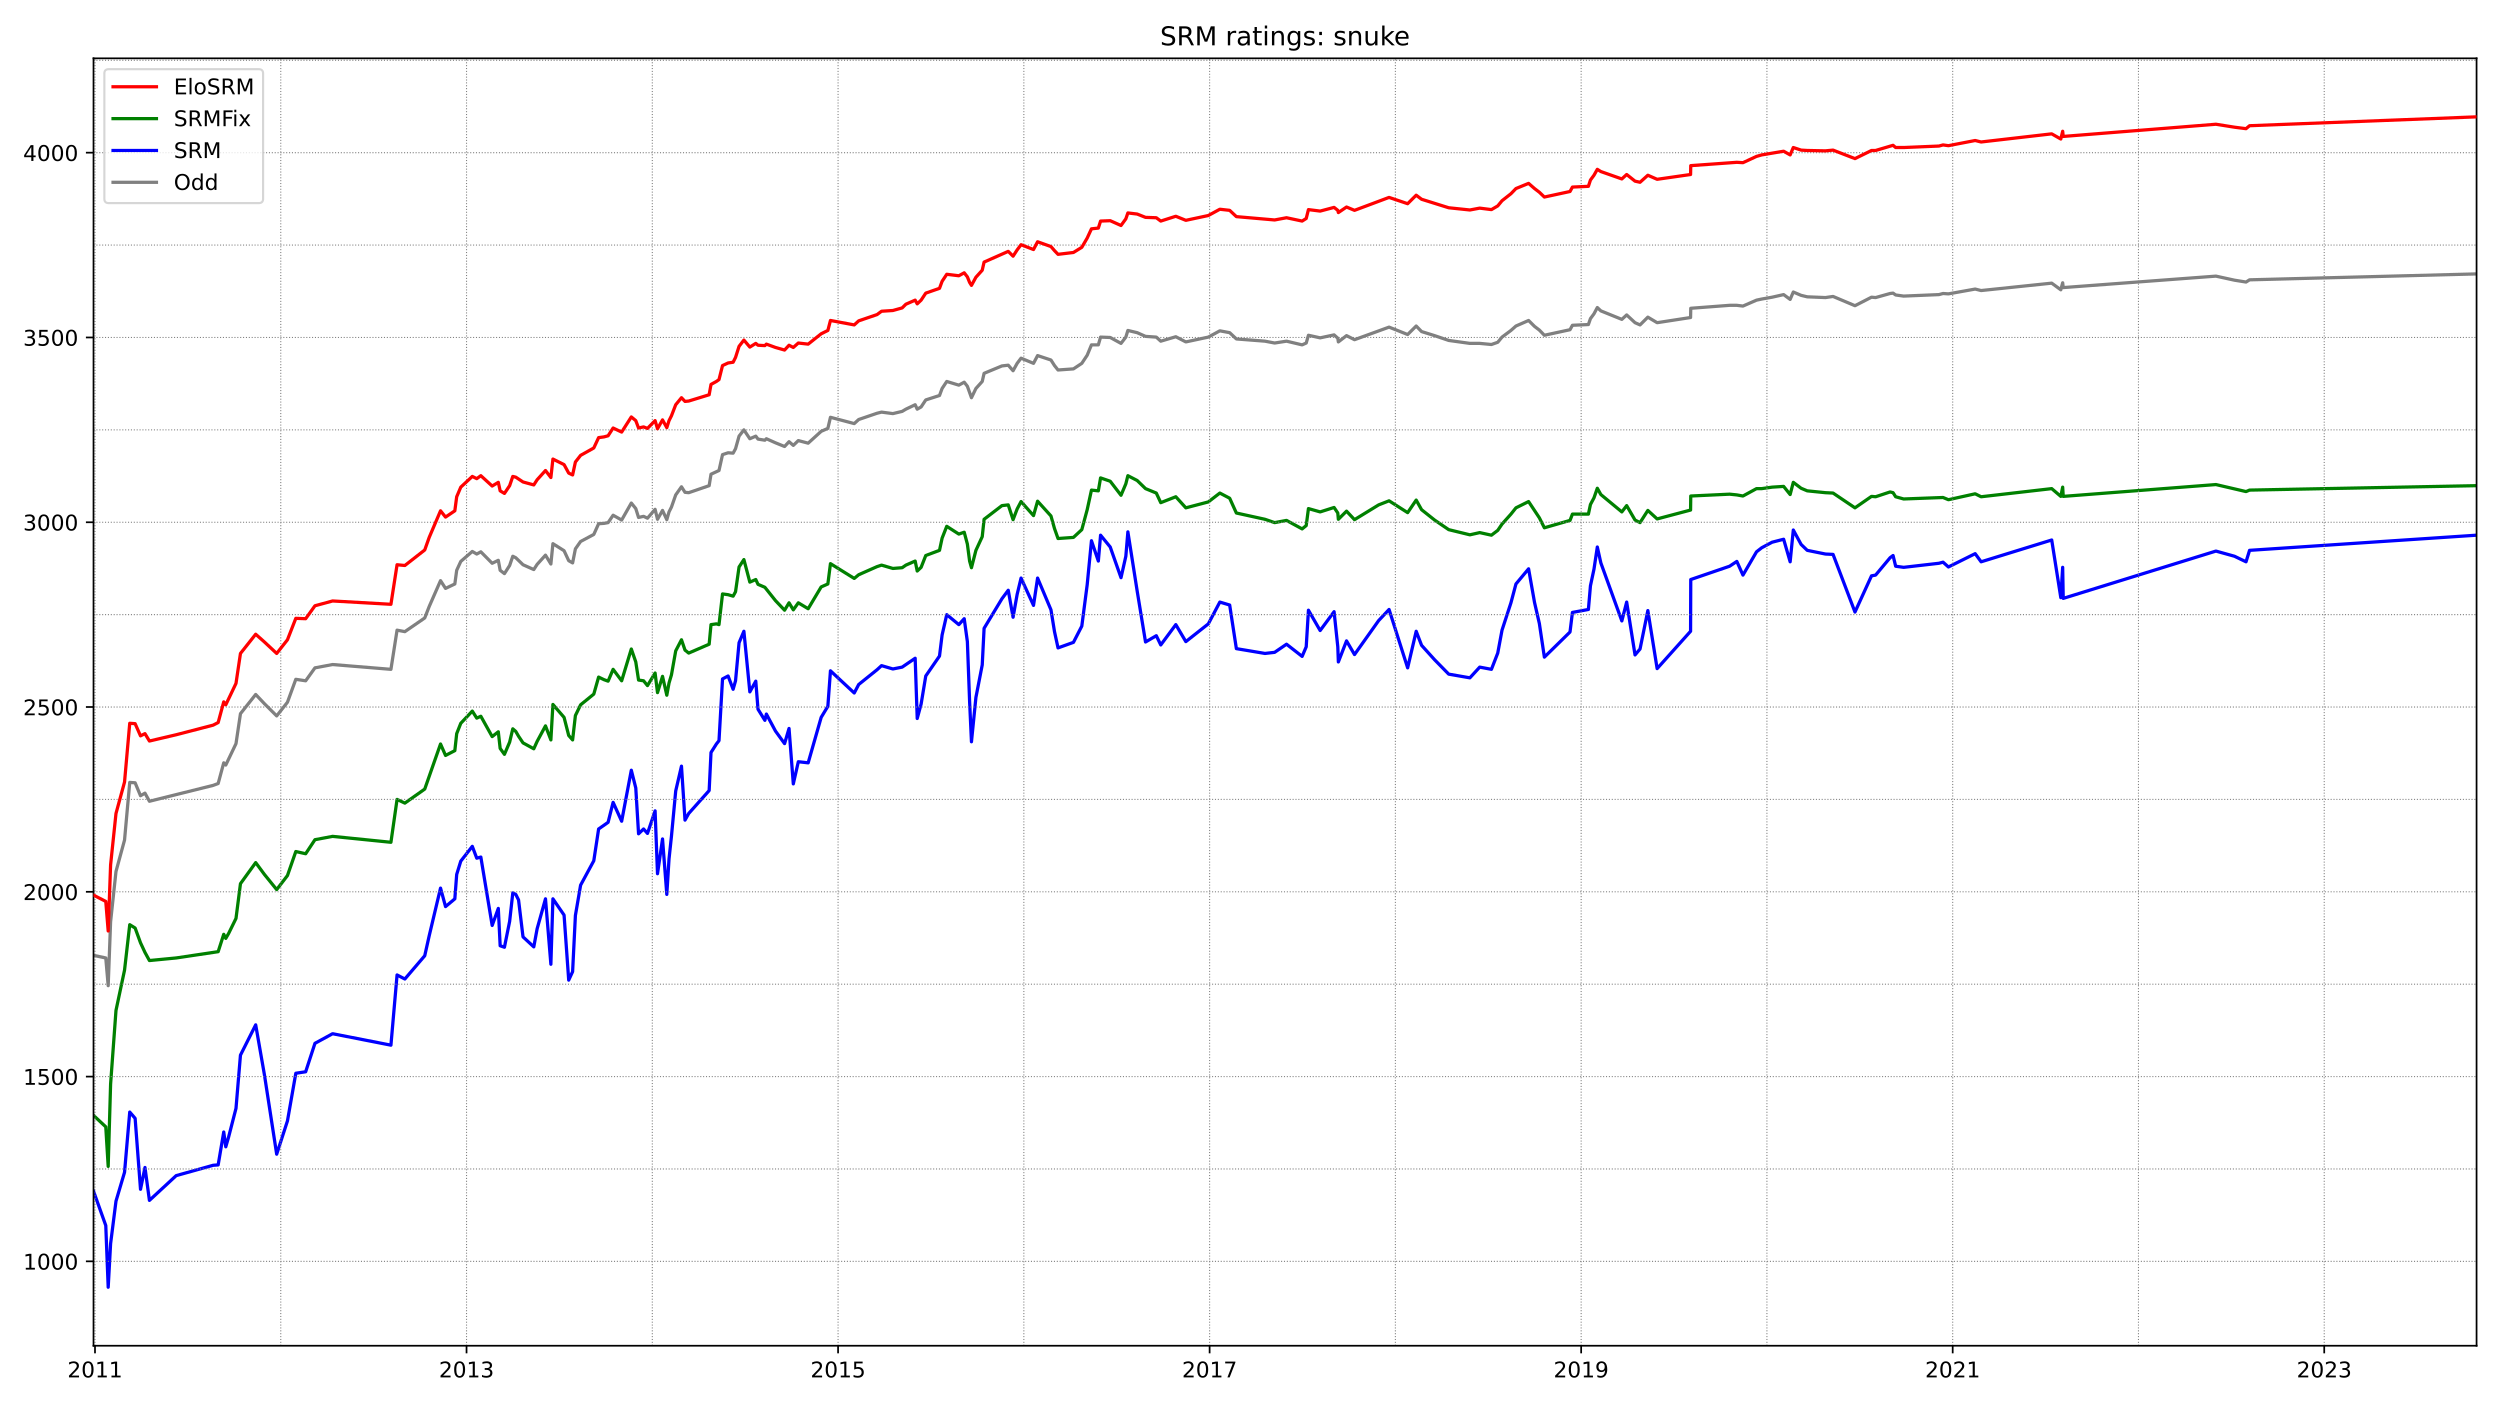 <?xml version="1.0" encoding="utf-8" standalone="no"?>
<!DOCTYPE svg PUBLIC "-//W3C//DTD SVG 1.1//EN"
  "http://www.w3.org/Graphics/SVG/1.1/DTD/svg11.dtd">
<!-- Created with matplotlib (https://matplotlib.org/) -->
<svg height="648pt" version="1.1" viewBox="0 0 1152 648" width="1152pt" xmlns="http://www.w3.org/2000/svg" xmlns:xlink="http://www.w3.org/1999/xlink">
 <defs>
  <style type="text/css">*{stroke-linecap:butt;stroke-linejoin:round;}</style>
 </defs>
 <g id="figure_1">
  <g id="patch_1">
   <path d="M 0 648 
L 1152 648 
L 1152 0 
L 0 0 
z
" style="fill:#ffffff;"/>
  </g>
  <g id="axes_1">
   <g id="patch_2">
    <path d="M 43.09 620.12 
L 1141.2 620.12 
L 1141.2 26.88 
L 43.09 26.88 
z
" style="fill:#ffffff;"/>
   </g>
   <g id="line2d_1">
    <path clip-path="url(#p620d729c2e)" d="M 43.09 440.234 
L 48.74 441.426 
L 49.853 454.198 
L 50.965 424.738 
L 53.448 401.578 
L 57.386 387.103 
L 59.783 360.538 
L 62.265 360.708 
L 64.747 366.669 
L 66.802 365.477 
L 68.856 369.223 
L 98.218 361.9 
L 100.529 361.049 
L 103.097 351.513 
L 104.039 352.534 
L 108.747 342.658 
L 110.802 328.864 
L 117.821 320.009 
L 121.844 324.266 
L 127.494 329.886 
L 132.459 323.585 
L 136.311 313.027 
L 140.848 313.708 
L 145.128 307.748 
L 153.261 306.216 
L 180.14 308.429 
L 182.965 290.379 
L 186.56 291.06 
L 195.719 284.759 
L 197.774 279.48 
L 202.996 267.56 
L 205.307 271.136 
L 209.587 269.092 
L 210.443 262.792 
L 212.326 258.705 
L 217.634 254.107 
L 219.688 255.299 
L 221.571 254.277 
L 226.793 259.556 
L 229.618 258.194 
L 230.474 262.792 
L 232.443 264.324 
L 234.84 260.578 
L 236.295 256.321 
L 237.665 257.002 
L 241.003 260.237 
L 245.968 262.451 
L 247.509 260.067 
L 251.361 255.81 
L 253.844 259.897 
L 254.785 250.531 
L 259.921 253.766 
L 262.061 258.364 
L 263.859 259.386 
L 265.143 252.915 
L 267.54 249.509 
L 273.618 246.273 
L 275.843 241.335 
L 278.326 241.165 
L 280.209 240.824 
L 282.52 237.418 
L 286.458 239.632 
L 290.909 231.799 
L 292.964 234.353 
L 294.248 238.44 
L 296.559 237.929 
L 298.357 238.781 
L 301.867 234.694 
L 302.979 239.291 
L 305.291 235.205 
L 307.26 239.462 
L 308.287 235.886 
L 309.4 233.672 
L 311.369 228.052 
L 314.022 224.306 
L 315.649 226.86 
L 317.361 227.031 
L 326.777 223.795 
L 327.633 218.516 
L 331.314 216.813 
L 332.94 209.491 
L 335.508 208.639 
L 337.82 208.81 
L 338.933 206.766 
L 340.559 200.976 
L 342.785 198.081 
L 345.524 202.168 
L 348.263 200.976 
L 349.29 202.339 
L 352.458 202.849 
L 353.143 202.168 
L 357.337 204.041 
L 361.532 205.744 
L 363.586 203.531 
L 365.555 205.233 
L 367.866 203.02 
L 372.403 204.212 
L 378.395 198.762 
L 381.477 197.4 
L 382.675 192.291 
L 393.633 195.186 
L 395.687 193.313 
L 404.162 190.418 
L 406.216 189.907 
L 411.438 190.588 
L 415.718 189.567 
L 417.43 188.545 
L 421.71 186.502 
L 422.652 188.545 
L 424.45 187.523 
L 426.59 184.288 
L 432.924 182.244 
L 434.123 179.009 
L 436.263 175.773 
L 441.827 177.476 
L 444.309 176.114 
L 445.765 177.987 
L 447.648 183.266 
L 449.702 179.009 
L 452.613 175.773 
L 453.469 172.027 
L 461.687 168.621 
L 464.597 168.28 
L 466.823 170.835 
L 468.706 167.429 
L 470.504 165.045 
L 476.239 167.429 
L 478.122 163.853 
L 484.286 165.896 
L 485.912 168.451 
L 487.539 170.494 
L 494.644 169.983 
L 498.496 167.429 
L 500.978 163.683 
L 502.947 158.915 
L 506.114 158.915 
L 507.142 155.338 
L 511.593 155.509 
L 516.558 158.233 
L 518.784 155.338 
L 519.725 152.273 
L 524.005 153.295 
L 527.857 154.998 
L 532.822 155.338 
L 534.877 157.212 
L 541.811 155.168 
L 546.433 157.552 
L 556.791 155.338 
L 562.098 152.443 
L 566.635 153.295 
L 569.717 156.19 
L 582.9 157.212 
L 587.351 158.063 
L 592.83 157.212 
L 600.02 158.915 
L 601.904 158.063 
L 602.931 154.487 
L 608.324 155.679 
L 614.744 154.317 
L 616.456 155.849 
L 616.713 157.552 
L 620.479 154.657 
L 624.16 156.53 
L 640.082 150.741 
L 648.643 154.146 
L 652.58 150.23 
L 655.063 152.784 
L 661.055 154.657 
L 667.561 156.871 
L 677.32 158.233 
L 681.857 158.233 
L 687.249 158.744 
L 690.16 157.722 
L 692.129 155.338 
L 696.238 152.273 
L 698.549 150.23 
L 704.37 147.675 
L 707.109 150.4 
L 709.335 152.103 
L 711.646 154.487 
L 723.459 151.933 
L 724.572 149.889 
L 731.934 149.549 
L 732.876 146.824 
L 734.502 144.61 
L 736.043 141.715 
L 737.669 143.248 
L 747.342 147.164 
L 749.568 145.121 
L 753.42 148.697 
L 755.732 149.719 
L 759.327 146.143 
L 763.607 148.697 
L 779.015 146.313 
L 779.101 142.056 
L 796.992 140.693 
L 800.33 140.693 
L 803.155 141.034 
L 809.404 138.309 
L 811.801 137.799 
L 816.595 136.947 
L 821.902 135.755 
L 824.898 137.969 
L 826.354 134.563 
L 829.949 136.096 
L 832.774 136.777 
L 841.163 137.117 
L 844.673 136.606 
L 854.774 140.864 
L 862.392 136.947 
L 864.276 137.117 
L 870.953 135.244 
L 872.322 135.074 
L 873.521 135.925 
L 877.202 136.436 
L 893.466 135.755 
L 895.349 135.244 
L 897.832 135.414 
L 910.159 133.201 
L 912.898 133.882 
L 945.427 130.476 
L 949.621 133.541 
L 950.477 130.306 
L 950.734 132.52 
L 1021.1 127.241 
L 1029.66 129.114 
L 1034.967 129.965 
L 1036.594 128.943 
L 1141.2 126.219 
L 1141.2 126.219 
" style="fill:none;stroke:#808080;stroke-linecap:square;stroke-width:1.5;"/>
   </g>
   <g id="line2d_2">
    <path clip-path="url(#p620d729c2e)" d="M 43.09 548.879 
L 48.74 564.716 
L 49.853 593.155 
L 50.965 573.06 
L 53.448 553.477 
L 57.386 540.194 
L 59.783 512.437 
L 62.265 515.332 
L 64.747 548.028 
L 66.802 537.981 
L 68.856 553.136 
L 81.183 541.727 
L 98.218 536.959 
L 100.529 536.788 
L 103.097 521.633 
L 104.039 528.444 
L 105.323 524.017 
L 108.747 510.734 
L 110.802 486.212 
L 117.821 472.248 
L 121.844 495.238 
L 127.494 531.85 
L 132.459 516.524 
L 136.311 494.557 
L 140.848 493.875 
L 145.128 480.763 
L 153.261 476.335 
L 180.14 481.614 
L 182.965 449.259 
L 186.56 451.133 
L 195.719 440.404 
L 197.774 431.209 
L 202.996 409.241 
L 205.307 417.756 
L 209.587 414.18 
L 210.443 402.94 
L 212.326 396.81 
L 217.634 389.998 
L 219.688 395.448 
L 221.571 394.937 
L 226.793 426.44 
L 229.618 418.607 
L 230.474 435.806 
L 232.443 436.488 
L 234.84 424.567 
L 236.295 411.455 
L 237.665 412.136 
L 238.949 414.69 
L 241.003 431.719 
L 245.968 436.317 
L 247.509 427.973 
L 251.361 414.18 
L 253.844 444.321 
L 254.785 414.18 
L 259.921 421.672 
L 262.061 451.643 
L 263.859 447.727 
L 265.143 421.843 
L 267.54 407.879 
L 273.618 396.64 
L 275.843 381.995 
L 280.209 378.929 
L 282.52 369.734 
L 286.458 378.419 
L 290.909 354.919 
L 292.964 363.092 
L 294.248 384.208 
L 296.559 381.995 
L 298.357 384.038 
L 301.867 373.65 
L 302.979 402.6 
L 305.291 386.593 
L 307.26 412.136 
L 308.287 395.788 
L 309.4 385.4 
L 311.369 364.455 
L 314.022 353.045 
L 315.649 377.908 
L 317.361 374.842 
L 326.777 364.285 
L 327.633 346.745 
L 330.115 342.828 
L 331.314 341.295 
L 332.94 312.857 
L 335.508 311.495 
L 337.82 317.625 
L 338.933 313.708 
L 340.559 296.168 
L 342.785 290.889 
L 345.524 318.817 
L 348.263 313.879 
L 349.29 326.821 
L 352.458 331.929 
L 353.143 329.034 
L 357.337 336.868 
L 361.532 342.658 
L 363.586 335.676 
L 365.555 361.219 
L 367.866 351.002 
L 372.403 351.513 
L 378.395 330.567 
L 381.477 325.458 
L 382.675 309.11 
L 393.633 319.328 
L 395.687 315.411 
L 404.162 308.6 
L 406.216 306.726 
L 411.438 308.259 
L 415.718 307.408 
L 421.71 303.321 
L 422.652 331.078 
L 424.45 324.437 
L 426.59 311.495 
L 432.924 302.299 
L 434.123 292.592 
L 436.263 283.226 
L 441.827 287.824 
L 444.309 285.1 
L 445.765 295.658 
L 446.792 323.245 
L 447.648 341.806 
L 449.702 321.371 
L 452.613 306.386 
L 453.469 289.527 
L 461.687 275.904 
L 464.597 271.987 
L 466.823 284.418 
L 468.706 273.86 
L 470.504 266.368 
L 476.239 278.969 
L 478.122 266.368 
L 484.286 281.013 
L 485.912 291.06 
L 487.539 298.552 
L 494.644 295.998 
L 498.496 288.505 
L 500.978 269.433 
L 502.947 249.168 
L 506.114 258.534 
L 507.142 246.614 
L 511.593 252.063 
L 516.558 266.197 
L 518.784 256.321 
L 519.725 245.081 
L 524.005 272.328 
L 527.857 295.828 
L 532.822 292.933 
L 534.877 297.19 
L 541.811 287.824 
L 546.433 295.658 
L 556.791 287.484 
L 562.098 277.436 
L 566.635 278.799 
L 569.717 298.893 
L 582.9 301.107 
L 587.351 300.596 
L 592.83 296.85 
L 600.02 302.469 
L 601.904 298.042 
L 602.931 281.183 
L 608.324 290.549 
L 614.744 281.864 
L 616.456 298.042 
L 616.713 305.024 
L 620.479 295.317 
L 624.16 301.618 
L 635.289 285.951 
L 640.082 280.842 
L 648.643 307.748 
L 652.58 290.889 
L 655.063 297.36 
L 661.055 304.002 
L 667.561 310.643 
L 677.32 312.346 
L 681.857 307.408 
L 687.249 308.429 
L 690.16 300.937 
L 692.129 290.379 
L 696.238 277.777 
L 698.549 269.092 
L 704.37 262.11 
L 707.109 277.607 
L 709.335 287.313 
L 711.646 302.81 
L 723.459 291.23 
L 724.572 282.205 
L 731.934 280.842 
L 732.876 269.944 
L 734.502 262.281 
L 736.043 252.063 
L 737.669 259.386 
L 747.342 286.121 
L 749.568 277.436 
L 753.42 301.788 
L 755.732 299.063 
L 759.327 281.353 
L 763.607 308.089 
L 779.015 290.889 
L 779.101 267.049 
L 796.992 260.918 
L 800.33 258.705 
L 803.155 265.005 
L 809.404 254.277 
L 811.801 252.404 
L 816.595 249.849 
L 821.902 248.487 
L 824.898 258.875 
L 826.354 244.23 
L 829.949 250.871 
L 832.774 253.596 
L 841.163 255.299 
L 844.673 255.469 
L 854.774 282.034 
L 862.392 265.346 
L 864.276 265.005 
L 870.953 257.002 
L 872.322 255.98 
L 873.521 260.918 
L 877.202 261.429 
L 893.466 259.556 
L 895.349 259.045 
L 897.832 261.259 
L 910.159 255.128 
L 912.898 258.875 
L 945.427 248.828 
L 949.621 275.393 
L 950.477 261.429 
L 950.734 275.734 
L 1021.1 253.936 
L 1029.66 256.321 
L 1034.967 258.875 
L 1036.594 253.596 
L 1141.2 246.614 
L 1141.2 246.614 
" style="fill:none;stroke:#0000ff;stroke-linecap:square;stroke-width:1.5;"/>
   </g>
   <g id="matplotlib.axis_1">
    <g id="xtick_1">
     <g id="line2d_3">
      <defs>
       <path d="M 0 0 
L 0 3.5 
" id="m5ad17912ef" style="stroke:#000000;stroke-width:0.8;"/>
      </defs>
      <g>
       <use style="stroke:#000000;stroke-width:0.8;" x="43.775" xlink:href="#m5ad17912ef" y="620.12"/>
      </g>
     </g>
     <g id="text_1">
      <!-- 2011 -->
      <g transform="translate(31.05 634.718)scale(0.1 -0.1)">
       <defs>
        <path d="M 19.188 8.297 
L 53.609 8.297 
L 53.609 0 
L 7.328 0 
L 7.328 8.297 
Q 12.938 14.109 22.625 23.891 
Q 32.328 33.688 34.812 36.531 
Q 39.547 41.844 41.422 45.531 
Q 43.312 49.219 43.312 52.781 
Q 43.312 58.594 39.234 62.25 
Q 35.156 65.922 28.609 65.922 
Q 23.969 65.922 18.812 64.312 
Q 13.672 62.703 7.812 59.422 
L 7.812 69.391 
Q 13.766 71.781 18.938 73 
Q 24.125 74.219 28.422 74.219 
Q 39.75 74.219 46.484 68.547 
Q 53.219 62.891 53.219 53.422 
Q 53.219 48.922 51.531 44.891 
Q 49.859 40.875 45.406 35.406 
Q 44.188 33.984 37.641 27.219 
Q 31.109 20.453 19.188 8.297 
z
" id="DejaVuSans-50"/>
        <path d="M 31.781 66.406 
Q 24.172 66.406 20.328 58.906 
Q 16.5 51.422 16.5 36.375 
Q 16.5 21.391 20.328 13.891 
Q 24.172 6.391 31.781 6.391 
Q 39.453 6.391 43.281 13.891 
Q 47.125 21.391 47.125 36.375 
Q 47.125 51.422 43.281 58.906 
Q 39.453 66.406 31.781 66.406 
z
M 31.781 74.219 
Q 44.047 74.219 50.516 64.516 
Q 56.984 54.828 56.984 36.375 
Q 56.984 17.969 50.516 8.266 
Q 44.047 -1.422 31.781 -1.422 
Q 19.531 -1.422 13.062 8.266 
Q 6.594 17.969 6.594 36.375 
Q 6.594 54.828 13.062 64.516 
Q 19.531 74.219 31.781 74.219 
z
" id="DejaVuSans-48"/>
        <path d="M 12.406 8.297 
L 28.516 8.297 
L 28.516 63.922 
L 10.984 60.406 
L 10.984 69.391 
L 28.422 72.906 
L 38.281 72.906 
L 38.281 8.297 
L 54.391 8.297 
L 54.391 0 
L 12.406 0 
z
" id="DejaVuSans-49"/>
       </defs>
       <use xlink:href="#DejaVuSans-50"/>
       <use x="63.623" xlink:href="#DejaVuSans-48"/>
       <use x="127.246" xlink:href="#DejaVuSans-49"/>
       <use x="190.869" xlink:href="#DejaVuSans-49"/>
      </g>
     </g>
    </g>
    <g id="xtick_2">
     <g id="line2d_4">
      <g>
       <use style="stroke:#000000;stroke-width:0.8;" x="214.98" xlink:href="#m5ad17912ef" y="620.12"/>
      </g>
     </g>
     <g id="text_2">
      <!-- 2013 -->
      <g transform="translate(202.255 634.718)scale(0.1 -0.1)">
       <defs>
        <path d="M 40.578 39.312 
Q 47.656 37.797 51.625 33 
Q 55.609 28.219 55.609 21.188 
Q 55.609 10.406 48.188 4.484 
Q 40.766 -1.422 27.094 -1.422 
Q 22.516 -1.422 17.656 -0.516 
Q 12.797 0.391 7.625 2.203 
L 7.625 11.719 
Q 11.719 9.328 16.594 8.109 
Q 21.484 6.891 26.812 6.891 
Q 36.078 6.891 40.938 10.547 
Q 45.797 14.203 45.797 21.188 
Q 45.797 27.641 41.281 31.266 
Q 36.766 34.906 28.719 34.906 
L 20.219 34.906 
L 20.219 43.016 
L 29.109 43.016 
Q 36.375 43.016 40.234 45.922 
Q 44.094 48.828 44.094 54.297 
Q 44.094 59.906 40.109 62.906 
Q 36.141 65.922 28.719 65.922 
Q 24.656 65.922 20.016 65.031 
Q 15.375 64.156 9.812 62.312 
L 9.812 71.094 
Q 15.438 72.656 20.344 73.438 
Q 25.25 74.219 29.594 74.219 
Q 40.828 74.219 47.359 69.109 
Q 53.906 64.016 53.906 55.328 
Q 53.906 49.266 50.438 45.094 
Q 46.969 40.922 40.578 39.312 
z
" id="DejaVuSans-51"/>
       </defs>
       <use xlink:href="#DejaVuSans-50"/>
       <use x="63.623" xlink:href="#DejaVuSans-48"/>
       <use x="127.246" xlink:href="#DejaVuSans-49"/>
       <use x="190.869" xlink:href="#DejaVuSans-51"/>
      </g>
     </g>
    </g>
    <g id="xtick_3">
     <g id="line2d_5">
      <g>
       <use style="stroke:#000000;stroke-width:0.8;" x="386.185" xlink:href="#m5ad17912ef" y="620.12"/>
      </g>
     </g>
     <g id="text_3">
      <!-- 2015 -->
      <g transform="translate(373.46 634.718)scale(0.1 -0.1)">
       <defs>
        <path d="M 10.797 72.906 
L 49.516 72.906 
L 49.516 64.594 
L 19.828 64.594 
L 19.828 46.734 
Q 21.969 47.469 24.109 47.828 
Q 26.266 48.188 28.422 48.188 
Q 40.625 48.188 47.75 41.5 
Q 54.891 34.812 54.891 23.391 
Q 54.891 11.625 47.562 5.094 
Q 40.234 -1.422 26.906 -1.422 
Q 22.312 -1.422 17.547 -0.641 
Q 12.797 0.141 7.719 1.703 
L 7.719 11.625 
Q 12.109 9.234 16.797 8.062 
Q 21.484 6.891 26.703 6.891 
Q 35.156 6.891 40.078 11.328 
Q 45.016 15.766 45.016 23.391 
Q 45.016 31 40.078 35.438 
Q 35.156 39.891 26.703 39.891 
Q 22.75 39.891 18.812 39.016 
Q 14.891 38.141 10.797 36.281 
z
" id="DejaVuSans-53"/>
       </defs>
       <use xlink:href="#DejaVuSans-50"/>
       <use x="63.623" xlink:href="#DejaVuSans-48"/>
       <use x="127.246" xlink:href="#DejaVuSans-49"/>
       <use x="190.869" xlink:href="#DejaVuSans-53"/>
      </g>
     </g>
    </g>
    <g id="xtick_4">
     <g id="line2d_6">
      <g>
       <use style="stroke:#000000;stroke-width:0.8;" x="557.39" xlink:href="#m5ad17912ef" y="620.12"/>
      </g>
     </g>
     <g id="text_4">
      <!-- 2017 -->
      <g transform="translate(544.665 634.718)scale(0.1 -0.1)">
       <defs>
        <path d="M 8.203 72.906 
L 55.078 72.906 
L 55.078 68.703 
L 28.609 0 
L 18.312 0 
L 43.219 64.594 
L 8.203 64.594 
z
" id="DejaVuSans-55"/>
       </defs>
       <use xlink:href="#DejaVuSans-50"/>
       <use x="63.623" xlink:href="#DejaVuSans-48"/>
       <use x="127.246" xlink:href="#DejaVuSans-49"/>
       <use x="190.869" xlink:href="#DejaVuSans-55"/>
      </g>
     </g>
    </g>
    <g id="xtick_5">
     <g id="line2d_7">
      <g>
       <use style="stroke:#000000;stroke-width:0.8;" x="728.596" xlink:href="#m5ad17912ef" y="620.12"/>
      </g>
     </g>
     <g id="text_5">
      <!-- 2019 -->
      <g transform="translate(715.871 634.718)scale(0.1 -0.1)">
       <defs>
        <path d="M 10.984 1.516 
L 10.984 10.5 
Q 14.703 8.734 18.5 7.812 
Q 22.312 6.891 25.984 6.891 
Q 35.75 6.891 40.891 13.453 
Q 46.047 20.016 46.781 33.406 
Q 43.953 29.203 39.594 26.953 
Q 35.25 24.703 29.984 24.703 
Q 19.047 24.703 12.672 31.312 
Q 6.297 37.938 6.297 49.422 
Q 6.297 60.641 12.938 67.422 
Q 19.578 74.219 30.609 74.219 
Q 43.266 74.219 49.922 64.516 
Q 56.594 54.828 56.594 36.375 
Q 56.594 19.141 48.406 8.859 
Q 40.234 -1.422 26.422 -1.422 
Q 22.703 -1.422 18.891 -0.688 
Q 15.094 0.047 10.984 1.516 
z
M 30.609 32.422 
Q 37.25 32.422 41.125 36.953 
Q 45.016 41.5 45.016 49.422 
Q 45.016 57.281 41.125 61.844 
Q 37.25 66.406 30.609 66.406 
Q 23.969 66.406 20.094 61.844 
Q 16.219 57.281 16.219 49.422 
Q 16.219 41.5 20.094 36.953 
Q 23.969 32.422 30.609 32.422 
z
" id="DejaVuSans-57"/>
       </defs>
       <use xlink:href="#DejaVuSans-50"/>
       <use x="63.623" xlink:href="#DejaVuSans-48"/>
       <use x="127.246" xlink:href="#DejaVuSans-49"/>
       <use x="190.869" xlink:href="#DejaVuSans-57"/>
      </g>
     </g>
    </g>
    <g id="xtick_6">
     <g id="line2d_8">
      <g>
       <use style="stroke:#000000;stroke-width:0.8;" x="899.801" xlink:href="#m5ad17912ef" y="620.12"/>
      </g>
     </g>
     <g id="text_6">
      <!-- 2021 -->
      <g transform="translate(887.076 634.718)scale(0.1 -0.1)">
       <use xlink:href="#DejaVuSans-50"/>
       <use x="63.623" xlink:href="#DejaVuSans-48"/>
       <use x="127.246" xlink:href="#DejaVuSans-50"/>
       <use x="190.869" xlink:href="#DejaVuSans-49"/>
      </g>
     </g>
    </g>
    <g id="xtick_7">
     <g id="line2d_9">
      <g>
       <use style="stroke:#000000;stroke-width:0.8;" x="1071.006" xlink:href="#m5ad17912ef" y="620.12"/>
      </g>
     </g>
     <g id="text_7">
      <!-- 2023 -->
      <g transform="translate(1058.281 634.718)scale(0.1 -0.1)">
       <use xlink:href="#DejaVuSans-50"/>
       <use x="63.623" xlink:href="#DejaVuSans-48"/>
       <use x="127.246" xlink:href="#DejaVuSans-50"/>
       <use x="190.869" xlink:href="#DejaVuSans-51"/>
      </g>
     </g>
    </g>
   </g>
   <g id="matplotlib.axis_2">
    <g id="ytick_1">
     <g id="line2d_10">
      <defs>
       <path d="M 0 0 
L -3.5 0 
" id="mf01d34cadc" style="stroke:#000000;stroke-width:0.8;"/>
      </defs>
      <g>
       <use style="stroke:#000000;stroke-width:0.8;" x="43.09" xlink:href="#mf01d34cadc" y="581.234"/>
      </g>
     </g>
     <g id="text_8">
      <!-- 1000 -->
      <g transform="translate(10.64 585.033)scale(0.1 -0.1)">
       <use xlink:href="#DejaVuSans-49"/>
       <use x="63.623" xlink:href="#DejaVuSans-48"/>
       <use x="127.246" xlink:href="#DejaVuSans-48"/>
       <use x="190.869" xlink:href="#DejaVuSans-48"/>
      </g>
     </g>
    </g>
    <g id="ytick_2">
     <g id="line2d_11">
      <g>
       <use style="stroke:#000000;stroke-width:0.8;" x="43.09" xlink:href="#mf01d34cadc" y="496.089"/>
      </g>
     </g>
     <g id="text_9">
      <!-- 1500 -->
      <g transform="translate(10.64 499.888)scale(0.1 -0.1)">
       <use xlink:href="#DejaVuSans-49"/>
       <use x="63.623" xlink:href="#DejaVuSans-53"/>
       <use x="127.246" xlink:href="#DejaVuSans-48"/>
       <use x="190.869" xlink:href="#DejaVuSans-48"/>
      </g>
     </g>
    </g>
    <g id="ytick_3">
     <g id="line2d_12">
      <g>
       <use style="stroke:#000000;stroke-width:0.8;" x="43.09" xlink:href="#mf01d34cadc" y="410.944"/>
      </g>
     </g>
     <g id="text_10">
      <!-- 2000 -->
      <g transform="translate(10.64 414.743)scale(0.1 -0.1)">
       <use xlink:href="#DejaVuSans-50"/>
       <use x="63.623" xlink:href="#DejaVuSans-48"/>
       <use x="127.246" xlink:href="#DejaVuSans-48"/>
       <use x="190.869" xlink:href="#DejaVuSans-48"/>
      </g>
     </g>
    </g>
    <g id="ytick_4">
     <g id="line2d_13">
      <g>
       <use style="stroke:#000000;stroke-width:0.8;" x="43.09" xlink:href="#mf01d34cadc" y="325.799"/>
      </g>
     </g>
     <g id="text_11">
      <!-- 2500 -->
      <g transform="translate(10.64 329.598)scale(0.1 -0.1)">
       <use xlink:href="#DejaVuSans-50"/>
       <use x="63.623" xlink:href="#DejaVuSans-53"/>
       <use x="127.246" xlink:href="#DejaVuSans-48"/>
       <use x="190.869" xlink:href="#DejaVuSans-48"/>
      </g>
     </g>
    </g>
    <g id="ytick_5">
     <g id="line2d_14">
      <g>
       <use style="stroke:#000000;stroke-width:0.8;" x="43.09" xlink:href="#mf01d34cadc" y="240.654"/>
      </g>
     </g>
     <g id="text_12">
      <!-- 3000 -->
      <g transform="translate(10.64 244.453)scale(0.1 -0.1)">
       <use xlink:href="#DejaVuSans-51"/>
       <use x="63.623" xlink:href="#DejaVuSans-48"/>
       <use x="127.246" xlink:href="#DejaVuSans-48"/>
       <use x="190.869" xlink:href="#DejaVuSans-48"/>
      </g>
     </g>
    </g>
    <g id="ytick_6">
     <g id="line2d_15">
      <g>
       <use style="stroke:#000000;stroke-width:0.8;" x="43.09" xlink:href="#mf01d34cadc" y="155.509"/>
      </g>
     </g>
     <g id="text_13">
      <!-- 3500 -->
      <g transform="translate(10.64 159.308)scale(0.1 -0.1)">
       <use xlink:href="#DejaVuSans-51"/>
       <use x="63.623" xlink:href="#DejaVuSans-53"/>
       <use x="127.246" xlink:href="#DejaVuSans-48"/>
       <use x="190.869" xlink:href="#DejaVuSans-48"/>
      </g>
     </g>
    </g>
    <g id="ytick_7">
     <g id="line2d_16">
      <g>
       <use style="stroke:#000000;stroke-width:0.8;" x="43.09" xlink:href="#mf01d34cadc" y="70.364"/>
      </g>
     </g>
     <g id="text_14">
      <!-- 4000 -->
      <g transform="translate(10.64 74.163)scale(0.1 -0.1)">
       <defs>
        <path d="M 37.797 64.312 
L 12.891 25.391 
L 37.797 25.391 
z
M 35.203 72.906 
L 47.609 72.906 
L 47.609 25.391 
L 58.016 25.391 
L 58.016 17.188 
L 47.609 17.188 
L 47.609 0 
L 37.797 0 
L 37.797 17.188 
L 4.891 17.188 
L 4.891 26.703 
z
" id="DejaVuSans-52"/>
       </defs>
       <use xlink:href="#DejaVuSans-52"/>
       <use x="63.623" xlink:href="#DejaVuSans-48"/>
       <use x="127.246" xlink:href="#DejaVuSans-48"/>
       <use x="190.869" xlink:href="#DejaVuSans-48"/>
      </g>
     </g>
    </g>
   </g>
   <g id="line2d_17">
    <path clip-path="url(#p620d729c2e)" d="M 43.09 513.97 
L 48.74 519.249 
L 49.853 537.47 
L 50.965 499.495 
L 53.448 465.607 
L 57.386 447.046 
L 59.783 426.1 
L 62.265 427.632 
L 64.747 434.444 
L 66.802 438.872 
L 68.856 442.618 
L 81.183 441.426 
L 100.529 438.531 
L 103.097 430.527 
L 104.039 432.401 
L 105.323 430.187 
L 108.747 423.205 
L 110.802 407.198 
L 117.821 397.491 
L 121.844 402.94 
L 127.494 409.922 
L 132.459 403.451 
L 136.311 392.382 
L 140.848 393.404 
L 145.128 386.933 
L 153.261 385.4 
L 180.14 388.125 
L 182.965 368.371 
L 186.56 370.074 
L 195.719 363.603 
L 202.996 342.828 
L 205.307 348.107 
L 209.587 345.893 
L 210.443 338.06 
L 212.326 333.292 
L 217.634 327.672 
L 219.688 330.908 
L 221.571 330.056 
L 226.793 339.422 
L 229.618 337.208 
L 230.474 344.871 
L 232.443 347.596 
L 234.84 341.976 
L 236.295 335.846 
L 237.665 337.038 
L 238.949 339.252 
L 241.003 342.317 
L 245.968 345.042 
L 247.509 341.636 
L 251.361 334.484 
L 253.844 340.955 
L 254.785 324.607 
L 259.921 330.567 
L 262.061 338.911 
L 263.859 340.955 
L 265.143 329.716 
L 267.54 324.777 
L 273.618 319.839 
L 275.843 312.005 
L 278.326 313.197 
L 280.209 313.879 
L 282.52 308.429 
L 286.458 313.708 
L 290.909 299.063 
L 292.964 305.024 
L 294.248 313.368 
L 296.559 313.708 
L 298.357 315.922 
L 301.867 310.132 
L 302.979 319.158 
L 305.291 311.665 
L 307.26 320.35 
L 308.287 314.73 
L 309.4 310.984 
L 311.369 299.915 
L 314.022 294.806 
L 315.649 299.574 
L 317.361 300.937 
L 326.777 296.85 
L 327.633 287.824 
L 330.115 287.484 
L 331.314 287.824 
L 332.94 273.69 
L 335.508 274.031 
L 337.82 274.712 
L 338.933 272.668 
L 340.559 261.259 
L 342.785 257.853 
L 345.524 268.241 
L 348.263 267.049 
L 349.29 269.263 
L 352.458 270.625 
L 357.337 276.755 
L 361.532 281.183 
L 363.586 277.777 
L 365.555 281.013 
L 367.866 277.777 
L 372.403 280.502 
L 378.395 270.455 
L 381.477 269.092 
L 382.675 259.726 
L 393.633 266.538 
L 395.687 264.835 
L 404.162 261.089 
L 406.216 260.407 
L 411.438 261.94 
L 415.718 261.6 
L 417.43 260.407 
L 421.71 258.534 
L 422.652 263.132 
L 424.45 261.429 
L 426.59 255.98 
L 432.924 253.596 
L 434.123 247.976 
L 436.263 242.527 
L 441.827 246.103 
L 444.309 245.252 
L 445.765 250.701 
L 446.792 258.534 
L 447.648 261.6 
L 449.702 253.596 
L 452.613 247.295 
L 453.469 239.291 
L 461.687 232.991 
L 464.597 232.65 
L 466.823 239.462 
L 468.706 234.523 
L 470.504 231.118 
L 476.239 237.589 
L 478.122 230.947 
L 484.286 237.759 
L 485.912 243.549 
L 487.539 248.147 
L 494.644 247.636 
L 498.496 244.06 
L 500.978 234.864 
L 502.947 225.839 
L 506.114 226.179 
L 507.142 220.219 
L 511.593 221.752 
L 516.558 228.223 
L 518.784 222.944 
L 519.725 219.197 
L 524.005 221.411 
L 527.857 225.157 
L 532.822 227.201 
L 534.877 231.628 
L 541.811 228.904 
L 546.433 234.012 
L 556.791 231.288 
L 562.098 227.201 
L 566.635 229.585 
L 569.717 236.397 
L 582.9 239.291 
L 587.351 240.824 
L 592.83 239.802 
L 600.02 243.719 
L 601.904 242.186 
L 602.931 234.353 
L 608.324 235.886 
L 614.744 233.842 
L 616.456 236.397 
L 616.713 239.291 
L 620.479 235.545 
L 624.16 239.462 
L 635.289 232.65 
L 640.082 230.777 
L 648.643 236.226 
L 652.58 230.436 
L 655.063 234.864 
L 661.055 239.632 
L 667.561 244.06 
L 677.32 246.444 
L 681.857 245.422 
L 687.249 246.614 
L 690.16 244.4 
L 692.129 241.505 
L 696.238 236.907 
L 698.549 234.012 
L 704.37 231.118 
L 709.335 238.61 
L 711.646 243.208 
L 723.459 239.802 
L 724.572 236.907 
L 731.934 236.907 
L 732.876 232.48 
L 734.502 229.415 
L 736.043 224.987 
L 737.669 227.882 
L 747.342 235.886 
L 749.568 232.991 
L 753.42 239.632 
L 755.732 240.824 
L 759.327 235.205 
L 763.607 239.121 
L 779.015 235.034 
L 779.101 228.563 
L 796.992 227.712 
L 800.33 228.052 
L 803.155 228.563 
L 809.404 225.157 
L 811.801 225.157 
L 816.595 224.476 
L 821.902 224.136 
L 824.898 227.882 
L 826.354 222.262 
L 829.949 224.987 
L 832.774 226.179 
L 841.163 227.031 
L 844.673 227.201 
L 854.774 234.012 
L 862.392 228.733 
L 864.276 228.904 
L 870.953 226.69 
L 872.322 227.031 
L 873.521 228.904 
L 877.202 229.926 
L 895.349 229.244 
L 897.832 230.266 
L 910.159 227.541 
L 912.898 228.904 
L 945.427 225.157 
L 949.621 228.733 
L 950.477 224.476 
L 950.734 228.733 
L 1021.1 223.284 
L 1034.967 226.52 
L 1036.594 225.839 
L 1141.2 223.795 
L 1141.2 223.795 
" style="fill:none;stroke:#008000;stroke-linecap:square;stroke-width:1.5;"/>
   </g>
   <g id="line2d_18">
    <path clip-path="url(#p620d729c2e)" d="M 43.09 581.234 
L 1141.2 581.234 
" style="fill:none;stroke:#808080;stroke-dasharray:0.5,0.825;stroke-dashoffset:0;stroke-width:0.5;"/>
   </g>
   <g id="line2d_19">
    <path clip-path="url(#p620d729c2e)" d="M 43.09 538.662 
L 1141.2 538.662 
" style="fill:none;stroke:#808080;stroke-dasharray:0.5,0.825;stroke-dashoffset:0;stroke-width:0.5;"/>
   </g>
   <g id="line2d_20">
    <path clip-path="url(#p620d729c2e)" d="M 43.09 496.089 
L 1141.2 496.089 
" style="fill:none;stroke:#808080;stroke-dasharray:0.5,0.825;stroke-dashoffset:0;stroke-width:0.5;"/>
   </g>
   <g id="line2d_21">
    <path clip-path="url(#p620d729c2e)" d="M 43.09 453.517 
L 1141.2 453.517 
" style="fill:none;stroke:#808080;stroke-dasharray:0.5,0.825;stroke-dashoffset:0;stroke-width:0.5;"/>
   </g>
   <g id="line2d_22">
    <path clip-path="url(#p620d729c2e)" d="M 43.09 410.944 
L 1141.2 410.944 
" style="fill:none;stroke:#808080;stroke-dasharray:0.5,0.825;stroke-dashoffset:0;stroke-width:0.5;"/>
   </g>
   <g id="line2d_23">
    <path clip-path="url(#p620d729c2e)" d="M 43.09 368.371 
L 1141.2 368.371 
" style="fill:none;stroke:#808080;stroke-dasharray:0.5,0.825;stroke-dashoffset:0;stroke-width:0.5;"/>
   </g>
   <g id="line2d_24">
    <path clip-path="url(#p620d729c2e)" d="M 43.09 325.799 
L 1141.2 325.799 
" style="fill:none;stroke:#808080;stroke-dasharray:0.5,0.825;stroke-dashoffset:0;stroke-width:0.5;"/>
   </g>
   <g id="line2d_25">
    <path clip-path="url(#p620d729c2e)" d="M 43.09 283.226 
L 1141.2 283.226 
" style="fill:none;stroke:#808080;stroke-dasharray:0.5,0.825;stroke-dashoffset:0;stroke-width:0.5;"/>
   </g>
   <g id="line2d_26">
    <path clip-path="url(#p620d729c2e)" d="M 43.09 240.654 
L 1141.2 240.654 
" style="fill:none;stroke:#808080;stroke-dasharray:0.5,0.825;stroke-dashoffset:0;stroke-width:0.5;"/>
   </g>
   <g id="line2d_27">
    <path clip-path="url(#p620d729c2e)" d="M 43.09 198.081 
L 1141.2 198.081 
" style="fill:none;stroke:#808080;stroke-dasharray:0.5,0.825;stroke-dashoffset:0;stroke-width:0.5;"/>
   </g>
   <g id="line2d_28">
    <path clip-path="url(#p620d729c2e)" d="M 43.09 155.509 
L 1141.2 155.509 
" style="fill:none;stroke:#808080;stroke-dasharray:0.5,0.825;stroke-dashoffset:0;stroke-width:0.5;"/>
   </g>
   <g id="line2d_29">
    <path clip-path="url(#p620d729c2e)" d="M 43.09 112.936 
L 1141.2 112.936 
" style="fill:none;stroke:#808080;stroke-dasharray:0.5,0.825;stroke-dashoffset:0;stroke-width:0.5;"/>
   </g>
   <g id="line2d_30">
    <path clip-path="url(#p620d729c2e)" d="M 43.09 70.364 
L 1141.2 70.364 
" style="fill:none;stroke:#808080;stroke-dasharray:0.5,0.825;stroke-dashoffset:0;stroke-width:0.5;"/>
   </g>
   <g id="line2d_31">
    <path clip-path="url(#p620d729c2e)" d="M 43.09 27.791 
L 1141.2 27.791 
" style="fill:none;stroke:#808080;stroke-dasharray:0.5,0.825;stroke-dashoffset:0;stroke-width:0.5;"/>
   </g>
   <g id="line2d_32">
    <path clip-path="url(#p620d729c2e)" d="M 43.775 620.12 
L 43.775 26.88 
" style="fill:none;stroke:#808080;stroke-dasharray:0.5,0.825;stroke-dashoffset:0;stroke-width:0.5;"/>
   </g>
   <g id="line2d_33">
    <path clip-path="url(#p620d729c2e)" d="M 129.377 620.12 
L 129.377 26.88 
" style="fill:none;stroke:#808080;stroke-dasharray:0.5,0.825;stroke-dashoffset:0;stroke-width:0.5;"/>
   </g>
   <g id="line2d_34">
    <path clip-path="url(#p620d729c2e)" d="M 214.98 620.12 
L 214.98 26.88 
" style="fill:none;stroke:#808080;stroke-dasharray:0.5,0.825;stroke-dashoffset:0;stroke-width:0.5;"/>
   </g>
   <g id="line2d_35">
    <path clip-path="url(#p620d729c2e)" d="M 300.583 620.12 
L 300.583 26.88 
" style="fill:none;stroke:#808080;stroke-dasharray:0.5,0.825;stroke-dashoffset:0;stroke-width:0.5;"/>
   </g>
   <g id="line2d_36">
    <path clip-path="url(#p620d729c2e)" d="M 386.185 620.12 
L 386.185 26.88 
" style="fill:none;stroke:#808080;stroke-dasharray:0.5,0.825;stroke-dashoffset:0;stroke-width:0.5;"/>
   </g>
   <g id="line2d_37">
    <path clip-path="url(#p620d729c2e)" d="M 471.788 620.12 
L 471.788 26.88 
" style="fill:none;stroke:#808080;stroke-dasharray:0.5,0.825;stroke-dashoffset:0;stroke-width:0.5;"/>
   </g>
   <g id="line2d_38">
    <path clip-path="url(#p620d729c2e)" d="M 557.39 620.12 
L 557.39 26.88 
" style="fill:none;stroke:#808080;stroke-dasharray:0.5,0.825;stroke-dashoffset:0;stroke-width:0.5;"/>
   </g>
   <g id="line2d_39">
    <path clip-path="url(#p620d729c2e)" d="M 642.993 620.12 
L 642.993 26.88 
" style="fill:none;stroke:#808080;stroke-dasharray:0.5,0.825;stroke-dashoffset:0;stroke-width:0.5;"/>
   </g>
   <g id="line2d_40">
    <path clip-path="url(#p620d729c2e)" d="M 728.596 620.12 
L 728.596 26.88 
" style="fill:none;stroke:#808080;stroke-dasharray:0.5,0.825;stroke-dashoffset:0;stroke-width:0.5;"/>
   </g>
   <g id="line2d_41">
    <path clip-path="url(#p620d729c2e)" d="M 814.198 620.12 
L 814.198 26.88 
" style="fill:none;stroke:#808080;stroke-dasharray:0.5,0.825;stroke-dashoffset:0;stroke-width:0.5;"/>
   </g>
   <g id="line2d_42">
    <path clip-path="url(#p620d729c2e)" d="M 899.801 620.12 
L 899.801 26.88 
" style="fill:none;stroke:#808080;stroke-dasharray:0.5,0.825;stroke-dashoffset:0;stroke-width:0.5;"/>
   </g>
   <g id="line2d_43">
    <path clip-path="url(#p620d729c2e)" d="M 985.403 620.12 
L 985.403 26.88 
" style="fill:none;stroke:#808080;stroke-dasharray:0.5,0.825;stroke-dashoffset:0;stroke-width:0.5;"/>
   </g>
   <g id="line2d_44">
    <path clip-path="url(#p620d729c2e)" d="M 1071.006 620.12 
L 1071.006 26.88 
" style="fill:none;stroke:#808080;stroke-dasharray:0.5,0.825;stroke-dashoffset:0;stroke-width:0.5;"/>
   </g>
   <g id="patch_3">
    <path d="M 43.09 620.12 
L 43.09 26.88 
" style="fill:none;stroke:#000000;stroke-linecap:square;stroke-linejoin:miter;stroke-width:0.8;"/>
   </g>
   <g id="patch_4">
    <path d="M 1141.2 620.12 
L 1141.2 26.88 
" style="fill:none;stroke:#000000;stroke-linecap:square;stroke-linejoin:miter;stroke-width:0.8;"/>
   </g>
   <g id="patch_5">
    <path d="M 43.09 620.12 
L 1141.2 620.12 
" style="fill:none;stroke:#000000;stroke-linecap:square;stroke-linejoin:miter;stroke-width:0.8;"/>
   </g>
   <g id="patch_6">
    <path d="M 43.09 26.88 
L 1141.2 26.88 
" style="fill:none;stroke:#000000;stroke-linecap:square;stroke-linejoin:miter;stroke-width:0.8;"/>
   </g>
   <g id="line2d_45">
    <path clip-path="url(#p620d729c2e)" d="M 43.09 412.477 
L 48.74 415.372 
L 49.853 428.995 
L 50.965 398.513 
L 53.448 374.842 
L 57.386 360.368 
L 59.783 333.292 
L 62.265 333.462 
L 64.747 339.082 
L 66.802 338.06 
L 68.856 341.466 
L 81.183 338.571 
L 98.218 334.143 
L 100.529 332.951 
L 103.097 323.415 
L 104.039 324.777 
L 108.747 314.9 
L 110.802 301.107 
L 117.821 292.252 
L 121.844 295.828 
L 127.494 301.107 
L 132.459 294.806 
L 136.311 284.929 
L 140.848 285.1 
L 145.128 279.139 
L 153.261 276.926 
L 180.14 278.458 
L 182.965 260.237 
L 186.56 260.578 
L 195.719 253.426 
L 197.774 247.636 
L 202.996 235.375 
L 205.307 238.27 
L 209.587 235.375 
L 210.443 228.904 
L 212.326 224.476 
L 217.634 219.538 
L 219.688 220.56 
L 221.571 219.197 
L 226.793 223.965 
L 229.618 222.262 
L 230.474 226.179 
L 232.443 227.371 
L 234.84 223.795 
L 236.295 219.538 
L 237.665 219.878 
L 241.003 222.092 
L 245.968 223.455 
L 247.509 221.07 
L 251.361 216.813 
L 253.844 220.049 
L 254.785 211.534 
L 259.921 214.089 
L 262.061 218.005 
L 263.859 218.857 
L 265.143 212.897 
L 267.54 209.831 
L 273.618 206.425 
L 275.843 201.657 
L 278.326 201.317 
L 280.209 200.806 
L 282.52 197.23 
L 286.458 199.103 
L 290.909 192.121 
L 292.964 193.824 
L 294.248 197.23 
L 296.559 196.719 
L 298.357 197.4 
L 301.867 193.824 
L 302.979 197.57 
L 305.291 193.483 
L 307.26 197.06 
L 308.287 193.824 
L 309.4 191.61 
L 311.369 186.502 
L 314.022 183.266 
L 315.649 184.969 
L 317.361 184.799 
L 326.777 181.904 
L 327.633 177.136 
L 330.115 175.773 
L 331.314 174.922 
L 332.94 168.451 
L 335.508 167.259 
L 337.82 166.918 
L 338.933 164.704 
L 340.559 159.596 
L 342.785 156.701 
L 345.524 159.936 
L 348.263 158.233 
L 349.29 159.085 
L 352.458 159.255 
L 353.143 158.574 
L 357.337 160.107 
L 361.532 161.299 
L 363.586 159.085 
L 365.555 160.107 
L 367.866 158.063 
L 372.403 158.574 
L 378.395 153.806 
L 381.477 152.273 
L 382.675 147.675 
L 393.633 149.719 
L 395.687 147.846 
L 404.162 144.951 
L 406.216 143.418 
L 411.438 143.078 
L 415.718 141.885 
L 417.43 140.183 
L 421.71 138.309 
L 422.652 140.012 
L 424.45 138.309 
L 426.59 135.074 
L 432.924 132.86 
L 434.123 129.625 
L 436.263 126.389 
L 441.827 127.07 
L 444.309 125.708 
L 445.765 127.581 
L 446.792 130.135 
L 447.648 131.498 
L 449.702 127.751 
L 452.613 124.516 
L 453.469 120.77 
L 464.597 115.831 
L 466.823 118.045 
L 468.706 115.15 
L 470.504 112.766 
L 476.239 114.98 
L 478.122 111.404 
L 484.286 113.617 
L 485.912 115.491 
L 487.539 117.193 
L 494.644 116.342 
L 498.496 113.958 
L 500.978 109.701 
L 502.947 105.443 
L 506.114 105.103 
L 507.142 101.867 
L 511.593 101.697 
L 516.558 103.911 
L 518.784 100.846 
L 519.725 98.121 
L 524.005 98.632 
L 527.857 100.164 
L 532.822 100.335 
L 534.877 101.867 
L 541.811 99.654 
L 546.433 101.527 
L 556.791 99.313 
L 562.098 96.418 
L 566.635 96.929 
L 569.717 99.824 
L 587.351 101.356 
L 592.83 100.335 
L 600.02 101.867 
L 601.904 100.675 
L 602.931 96.588 
L 608.324 97.269 
L 614.744 95.567 
L 616.456 96.929 
L 616.713 97.951 
L 620.479 95.396 
L 624.16 96.929 
L 640.082 90.969 
L 648.643 93.864 
L 652.58 89.947 
L 655.063 91.82 
L 667.561 95.737 
L 677.32 96.759 
L 681.857 95.907 
L 687.249 96.588 
L 690.16 94.885 
L 692.129 92.501 
L 696.238 89.266 
L 698.549 86.882 
L 704.37 84.498 
L 707.109 86.882 
L 709.335 88.585 
L 711.646 90.798 
L 723.459 88.244 
L 724.572 86.201 
L 731.934 85.86 
L 732.876 82.965 
L 734.502 80.751 
L 736.043 78.027 
L 737.669 79.048 
L 747.342 82.454 
L 749.568 80.411 
L 753.42 83.476 
L 755.732 83.987 
L 759.327 80.751 
L 763.607 82.624 
L 779.015 80.411 
L 779.101 76.324 
L 800.33 74.791 
L 803.155 74.961 
L 809.404 72.067 
L 811.801 71.385 
L 821.902 69.682 
L 824.898 71.385 
L 826.354 67.98 
L 829.949 69.172 
L 832.774 69.342 
L 841.163 69.512 
L 844.673 69.172 
L 854.774 73.088 
L 862.392 69.342 
L 864.276 69.342 
L 872.322 66.958 
L 873.521 67.98 
L 877.202 67.98 
L 893.466 67.298 
L 895.349 66.788 
L 897.832 67.128 
L 910.159 64.744 
L 912.898 65.425 
L 945.427 61.679 
L 949.621 64.063 
L 950.477 60.487 
L 950.734 62.871 
L 1021.1 57.251 
L 1029.66 58.614 
L 1034.967 59.295 
L 1036.594 57.932 
L 1141.2 53.845 
L 1141.2 53.845 
" style="fill:none;stroke:#ff0000;stroke-linecap:square;stroke-width:1.5;"/>
   </g>
   <g id="text_15">
    <!-- SRM ratings: snuke -->
    <g transform="translate(534.576 20.88)scale(0.12 -0.12)">
     <defs>
      <path d="M 53.516 70.516 
L 53.516 60.891 
Q 47.906 63.578 42.922 64.891 
Q 37.938 66.219 33.297 66.219 
Q 25.25 66.219 20.875 63.094 
Q 16.5 59.969 16.5 54.203 
Q 16.5 49.359 19.406 46.891 
Q 22.312 44.438 30.422 42.922 
L 36.375 41.703 
Q 47.406 39.594 52.656 34.297 
Q 57.906 29 57.906 20.125 
Q 57.906 9.516 50.797 4.047 
Q 43.703 -1.422 29.984 -1.422 
Q 24.812 -1.422 18.969 -0.25 
Q 13.141 0.922 6.891 3.219 
L 6.891 13.375 
Q 12.891 10.016 18.656 8.297 
Q 24.422 6.594 29.984 6.594 
Q 38.422 6.594 43.016 9.906 
Q 47.609 13.234 47.609 19.391 
Q 47.609 24.75 44.312 27.781 
Q 41.016 30.812 33.5 32.328 
L 27.484 33.5 
Q 16.453 35.688 11.516 40.375 
Q 6.594 45.062 6.594 53.422 
Q 6.594 63.094 13.406 68.656 
Q 20.219 74.219 32.172 74.219 
Q 37.312 74.219 42.625 73.281 
Q 47.953 72.359 53.516 70.516 
z
" id="DejaVuSans-83"/>
      <path d="M 44.391 34.188 
Q 47.562 33.109 50.562 29.594 
Q 53.562 26.078 56.594 19.922 
L 66.609 0 
L 56 0 
L 46.688 18.703 
Q 43.062 26.031 39.672 28.422 
Q 36.281 30.812 30.422 30.812 
L 19.672 30.812 
L 19.672 0 
L 9.812 0 
L 9.812 72.906 
L 32.078 72.906 
Q 44.578 72.906 50.734 67.672 
Q 56.891 62.453 56.891 51.906 
Q 56.891 45.016 53.688 40.469 
Q 50.484 35.938 44.391 34.188 
z
M 19.672 64.797 
L 19.672 38.922 
L 32.078 38.922 
Q 39.203 38.922 42.844 42.219 
Q 46.484 45.516 46.484 51.906 
Q 46.484 58.297 42.844 61.547 
Q 39.203 64.797 32.078 64.797 
z
" id="DejaVuSans-82"/>
      <path d="M 9.812 72.906 
L 24.516 72.906 
L 43.109 23.297 
L 61.812 72.906 
L 76.516 72.906 
L 76.516 0 
L 66.891 0 
L 66.891 64.016 
L 48.094 14.016 
L 38.188 14.016 
L 19.391 64.016 
L 19.391 0 
L 9.812 0 
z
" id="DejaVuSans-77"/>
      <path id="DejaVuSans-32"/>
      <path d="M 41.109 46.297 
Q 39.594 47.172 37.812 47.578 
Q 36.031 48 33.891 48 
Q 26.266 48 22.188 43.047 
Q 18.109 38.094 18.109 28.812 
L 18.109 0 
L 9.078 0 
L 9.078 54.688 
L 18.109 54.688 
L 18.109 46.188 
Q 20.953 51.172 25.484 53.578 
Q 30.031 56 36.531 56 
Q 37.453 56 38.578 55.875 
Q 39.703 55.766 41.062 55.516 
z
" id="DejaVuSans-114"/>
      <path d="M 34.281 27.484 
Q 23.391 27.484 19.188 25 
Q 14.984 22.516 14.984 16.5 
Q 14.984 11.719 18.141 8.906 
Q 21.297 6.109 26.703 6.109 
Q 34.188 6.109 38.703 11.406 
Q 43.219 16.703 43.219 25.484 
L 43.219 27.484 
z
M 52.203 31.203 
L 52.203 0 
L 43.219 0 
L 43.219 8.297 
Q 40.141 3.328 35.547 0.953 
Q 30.953 -1.422 24.312 -1.422 
Q 15.922 -1.422 10.953 3.297 
Q 6 8.016 6 15.922 
Q 6 25.141 12.172 29.828 
Q 18.359 34.516 30.609 34.516 
L 43.219 34.516 
L 43.219 35.406 
Q 43.219 41.609 39.141 45 
Q 35.062 48.391 27.688 48.391 
Q 23 48.391 18.547 47.266 
Q 14.109 46.141 10.016 43.891 
L 10.016 52.203 
Q 14.938 54.109 19.578 55.047 
Q 24.219 56 28.609 56 
Q 40.484 56 46.344 49.844 
Q 52.203 43.703 52.203 31.203 
z
" id="DejaVuSans-97"/>
      <path d="M 18.312 70.219 
L 18.312 54.688 
L 36.812 54.688 
L 36.812 47.703 
L 18.312 47.703 
L 18.312 18.016 
Q 18.312 11.328 20.141 9.422 
Q 21.969 7.516 27.594 7.516 
L 36.812 7.516 
L 36.812 0 
L 27.594 0 
Q 17.188 0 13.234 3.875 
Q 9.281 7.766 9.281 18.016 
L 9.281 47.703 
L 2.688 47.703 
L 2.688 54.688 
L 9.281 54.688 
L 9.281 70.219 
z
" id="DejaVuSans-116"/>
      <path d="M 9.422 54.688 
L 18.406 54.688 
L 18.406 0 
L 9.422 0 
z
M 9.422 75.984 
L 18.406 75.984 
L 18.406 64.594 
L 9.422 64.594 
z
" id="DejaVuSans-105"/>
      <path d="M 54.891 33.016 
L 54.891 0 
L 45.906 0 
L 45.906 32.719 
Q 45.906 40.484 42.875 44.328 
Q 39.844 48.188 33.797 48.188 
Q 26.516 48.188 22.312 43.547 
Q 18.109 38.922 18.109 30.906 
L 18.109 0 
L 9.078 0 
L 9.078 54.688 
L 18.109 54.688 
L 18.109 46.188 
Q 21.344 51.125 25.703 53.562 
Q 30.078 56 35.797 56 
Q 45.219 56 50.047 50.172 
Q 54.891 44.344 54.891 33.016 
z
" id="DejaVuSans-110"/>
      <path d="M 45.406 27.984 
Q 45.406 37.75 41.375 43.109 
Q 37.359 48.484 30.078 48.484 
Q 22.859 48.484 18.828 43.109 
Q 14.797 37.75 14.797 27.984 
Q 14.797 18.266 18.828 12.891 
Q 22.859 7.516 30.078 7.516 
Q 37.359 7.516 41.375 12.891 
Q 45.406 18.266 45.406 27.984 
z
M 54.391 6.781 
Q 54.391 -7.172 48.188 -13.984 
Q 42 -20.797 29.203 -20.797 
Q 24.469 -20.797 20.266 -20.094 
Q 16.062 -19.391 12.109 -17.922 
L 12.109 -9.188 
Q 16.062 -11.328 19.922 -12.344 
Q 23.781 -13.375 27.781 -13.375 
Q 36.625 -13.375 41.016 -8.766 
Q 45.406 -4.156 45.406 5.172 
L 45.406 9.625 
Q 42.625 4.781 38.281 2.391 
Q 33.938 0 27.875 0 
Q 17.828 0 11.672 7.656 
Q 5.516 15.328 5.516 27.984 
Q 5.516 40.672 11.672 48.328 
Q 17.828 56 27.875 56 
Q 33.938 56 38.281 53.609 
Q 42.625 51.219 45.406 46.391 
L 45.406 54.688 
L 54.391 54.688 
z
" id="DejaVuSans-103"/>
      <path d="M 44.281 53.078 
L 44.281 44.578 
Q 40.484 46.531 36.375 47.5 
Q 32.281 48.484 27.875 48.484 
Q 21.188 48.484 17.844 46.438 
Q 14.5 44.391 14.5 40.281 
Q 14.5 37.156 16.891 35.375 
Q 19.281 33.594 26.516 31.984 
L 29.594 31.297 
Q 39.156 29.25 43.188 25.516 
Q 47.219 21.781 47.219 15.094 
Q 47.219 7.469 41.188 3.016 
Q 35.156 -1.422 24.609 -1.422 
Q 20.219 -1.422 15.453 -0.562 
Q 10.688 0.297 5.422 2 
L 5.422 11.281 
Q 10.406 8.688 15.234 7.391 
Q 20.062 6.109 24.812 6.109 
Q 31.156 6.109 34.562 8.281 
Q 37.984 10.453 37.984 14.406 
Q 37.984 18.062 35.516 20.016 
Q 33.062 21.969 24.703 23.781 
L 21.578 24.516 
Q 13.234 26.266 9.516 29.906 
Q 5.812 33.547 5.812 39.891 
Q 5.812 47.609 11.281 51.797 
Q 16.75 56 26.812 56 
Q 31.781 56 36.172 55.266 
Q 40.578 54.547 44.281 53.078 
z
" id="DejaVuSans-115"/>
      <path d="M 11.719 12.406 
L 22.016 12.406 
L 22.016 0 
L 11.719 0 
z
M 11.719 51.703 
L 22.016 51.703 
L 22.016 39.312 
L 11.719 39.312 
z
" id="DejaVuSans-58"/>
      <path d="M 8.5 21.578 
L 8.5 54.688 
L 17.484 54.688 
L 17.484 21.922 
Q 17.484 14.156 20.5 10.266 
Q 23.531 6.391 29.594 6.391 
Q 36.859 6.391 41.078 11.031 
Q 45.312 15.672 45.312 23.688 
L 45.312 54.688 
L 54.297 54.688 
L 54.297 0 
L 45.312 0 
L 45.312 8.406 
Q 42.047 3.422 37.719 1 
Q 33.406 -1.422 27.688 -1.422 
Q 18.266 -1.422 13.375 4.438 
Q 8.5 10.297 8.5 21.578 
z
M 31.109 56 
z
" id="DejaVuSans-117"/>
      <path d="M 9.078 75.984 
L 18.109 75.984 
L 18.109 31.109 
L 44.922 54.688 
L 56.391 54.688 
L 27.391 29.109 
L 57.625 0 
L 45.906 0 
L 18.109 26.703 
L 18.109 0 
L 9.078 0 
z
" id="DejaVuSans-107"/>
      <path d="M 56.203 29.594 
L 56.203 25.203 
L 14.891 25.203 
Q 15.484 15.922 20.484 11.062 
Q 25.484 6.203 34.422 6.203 
Q 39.594 6.203 44.453 7.469 
Q 49.312 8.734 54.109 11.281 
L 54.109 2.781 
Q 49.266 0.734 44.188 -0.344 
Q 39.109 -1.422 33.891 -1.422 
Q 20.797 -1.422 13.156 6.188 
Q 5.516 13.812 5.516 26.812 
Q 5.516 40.234 12.766 48.109 
Q 20.016 56 32.328 56 
Q 43.359 56 49.781 48.891 
Q 56.203 41.797 56.203 29.594 
z
M 47.219 32.234 
Q 47.125 39.594 43.094 43.984 
Q 39.062 48.391 32.422 48.391 
Q 24.906 48.391 20.391 44.141 
Q 15.875 39.891 15.188 32.172 
z
" id="DejaVuSans-101"/>
     </defs>
     <use xlink:href="#DejaVuSans-83"/>
     <use x="63.477" xlink:href="#DejaVuSans-82"/>
     <use x="132.959" xlink:href="#DejaVuSans-77"/>
     <use x="219.238" xlink:href="#DejaVuSans-32"/>
     <use x="251.025" xlink:href="#DejaVuSans-114"/>
     <use x="292.139" xlink:href="#DejaVuSans-97"/>
     <use x="353.418" xlink:href="#DejaVuSans-116"/>
     <use x="392.627" xlink:href="#DejaVuSans-105"/>
     <use x="420.41" xlink:href="#DejaVuSans-110"/>
     <use x="483.789" xlink:href="#DejaVuSans-103"/>
     <use x="547.266" xlink:href="#DejaVuSans-115"/>
     <use x="599.365" xlink:href="#DejaVuSans-58"/>
     <use x="633.057" xlink:href="#DejaVuSans-32"/>
     <use x="664.844" xlink:href="#DejaVuSans-115"/>
     <use x="716.943" xlink:href="#DejaVuSans-110"/>
     <use x="780.322" xlink:href="#DejaVuSans-117"/>
     <use x="843.701" xlink:href="#DejaVuSans-107"/>
     <use x="897.986" xlink:href="#DejaVuSans-101"/>
    </g>
   </g>
   <g id="legend_1">
    <g id="patch_7">
     <path d="M 50.09 93.593 
L 119.231 93.593 
Q 121.231 93.593 121.231 91.593 
L 121.231 33.88 
Q 121.231 31.88 119.231 31.88 
L 50.09 31.88 
Q 48.09 31.88 48.09 33.88 
L 48.09 91.593 
Q 48.09 93.593 50.09 93.593 
z
" style="fill:#ffffff;opacity:0.8;stroke:#cccccc;stroke-linejoin:miter;"/>
    </g>
    <g id="line2d_46">
     <path d="M 52.09 39.978 
L 72.09 39.978 
" style="fill:none;stroke:#ff0000;stroke-linecap:square;stroke-width:1.5;"/>
    </g>
    <g id="line2d_47"/>
    <g id="text_16">
     <!-- EloSRM -->
     <g transform="translate(80.09 43.478)scale(0.1 -0.1)">
      <defs>
       <path d="M 9.812 72.906 
L 55.906 72.906 
L 55.906 64.594 
L 19.672 64.594 
L 19.672 43.016 
L 54.391 43.016 
L 54.391 34.719 
L 19.672 34.719 
L 19.672 8.297 
L 56.781 8.297 
L 56.781 0 
L 9.812 0 
z
" id="DejaVuSans-69"/>
       <path d="M 9.422 75.984 
L 18.406 75.984 
L 18.406 0 
L 9.422 0 
z
" id="DejaVuSans-108"/>
       <path d="M 30.609 48.391 
Q 23.391 48.391 19.188 42.75 
Q 14.984 37.109 14.984 27.297 
Q 14.984 17.484 19.156 11.844 
Q 23.344 6.203 30.609 6.203 
Q 37.797 6.203 41.984 11.859 
Q 46.188 17.531 46.188 27.297 
Q 46.188 37.016 41.984 42.703 
Q 37.797 48.391 30.609 48.391 
z
M 30.609 56 
Q 42.328 56 49.016 48.375 
Q 55.719 40.766 55.719 27.297 
Q 55.719 13.875 49.016 6.219 
Q 42.328 -1.422 30.609 -1.422 
Q 18.844 -1.422 12.172 6.219 
Q 5.516 13.875 5.516 27.297 
Q 5.516 40.766 12.172 48.375 
Q 18.844 56 30.609 56 
z
" id="DejaVuSans-111"/>
      </defs>
      <use xlink:href="#DejaVuSans-69"/>
      <use x="63.184" xlink:href="#DejaVuSans-108"/>
      <use x="90.967" xlink:href="#DejaVuSans-111"/>
      <use x="152.148" xlink:href="#DejaVuSans-83"/>
      <use x="215.625" xlink:href="#DejaVuSans-82"/>
      <use x="285.107" xlink:href="#DejaVuSans-77"/>
     </g>
    </g>
    <g id="line2d_48">
     <path d="M 52.09 54.657 
L 72.09 54.657 
" style="fill:none;stroke:#008000;stroke-linecap:square;stroke-width:1.5;"/>
    </g>
    <g id="line2d_49"/>
    <g id="text_17">
     <!-- SRMFix -->
     <g transform="translate(80.09 58.157)scale(0.1 -0.1)">
      <defs>
       <path d="M 9.812 72.906 
L 51.703 72.906 
L 51.703 64.594 
L 19.672 64.594 
L 19.672 43.109 
L 48.578 43.109 
L 48.578 34.812 
L 19.672 34.812 
L 19.672 0 
L 9.812 0 
z
" id="DejaVuSans-70"/>
       <path d="M 54.891 54.688 
L 35.109 28.078 
L 55.906 0 
L 45.312 0 
L 29.391 21.484 
L 13.484 0 
L 2.875 0 
L 24.125 28.609 
L 4.688 54.688 
L 15.281 54.688 
L 29.781 35.203 
L 44.281 54.688 
z
" id="DejaVuSans-120"/>
      </defs>
      <use xlink:href="#DejaVuSans-83"/>
      <use x="63.477" xlink:href="#DejaVuSans-82"/>
      <use x="132.959" xlink:href="#DejaVuSans-77"/>
      <use x="219.238" xlink:href="#DejaVuSans-70"/>
      <use x="269.508" xlink:href="#DejaVuSans-105"/>
      <use x="297.291" xlink:href="#DejaVuSans-120"/>
     </g>
    </g>
    <g id="line2d_50">
     <path d="M 52.09 69.335 
L 72.09 69.335 
" style="fill:none;stroke:#0000ff;stroke-linecap:square;stroke-width:1.5;"/>
    </g>
    <g id="line2d_51"/>
    <g id="text_18">
     <!-- SRM -->
     <g transform="translate(80.09 72.835)scale(0.1 -0.1)">
      <use xlink:href="#DejaVuSans-83"/>
      <use x="63.477" xlink:href="#DejaVuSans-82"/>
      <use x="132.959" xlink:href="#DejaVuSans-77"/>
     </g>
    </g>
    <g id="line2d_52">
     <path d="M 52.09 84.013 
L 72.09 84.013 
" style="fill:none;stroke:#808080;stroke-linecap:square;stroke-width:1.5;"/>
    </g>
    <g id="line2d_53"/>
    <g id="text_19">
     <!-- Odd -->
     <g transform="translate(80.09 87.513)scale(0.1 -0.1)">
      <defs>
       <path d="M 39.406 66.219 
Q 28.656 66.219 22.328 58.203 
Q 16.016 50.203 16.016 36.375 
Q 16.016 22.609 22.328 14.594 
Q 28.656 6.594 39.406 6.594 
Q 50.141 6.594 56.422 14.594 
Q 62.703 22.609 62.703 36.375 
Q 62.703 50.203 56.422 58.203 
Q 50.141 66.219 39.406 66.219 
z
M 39.406 74.219 
Q 54.734 74.219 63.906 63.938 
Q 73.094 53.656 73.094 36.375 
Q 73.094 19.141 63.906 8.859 
Q 54.734 -1.422 39.406 -1.422 
Q 24.031 -1.422 14.812 8.828 
Q 5.609 19.094 5.609 36.375 
Q 5.609 53.656 14.812 63.938 
Q 24.031 74.219 39.406 74.219 
z
" id="DejaVuSans-79"/>
       <path d="M 45.406 46.391 
L 45.406 75.984 
L 54.391 75.984 
L 54.391 0 
L 45.406 0 
L 45.406 8.203 
Q 42.578 3.328 38.25 0.953 
Q 33.938 -1.422 27.875 -1.422 
Q 17.969 -1.422 11.734 6.484 
Q 5.516 14.406 5.516 27.297 
Q 5.516 40.188 11.734 48.094 
Q 17.969 56 27.875 56 
Q 33.938 56 38.25 53.625 
Q 42.578 51.266 45.406 46.391 
z
M 14.797 27.297 
Q 14.797 17.391 18.875 11.75 
Q 22.953 6.109 30.078 6.109 
Q 37.203 6.109 41.297 11.75 
Q 45.406 17.391 45.406 27.297 
Q 45.406 37.203 41.297 42.844 
Q 37.203 48.484 30.078 48.484 
Q 22.953 48.484 18.875 42.844 
Q 14.797 37.203 14.797 27.297 
z
" id="DejaVuSans-100"/>
      </defs>
      <use xlink:href="#DejaVuSans-79"/>
      <use x="78.711" xlink:href="#DejaVuSans-100"/>
      <use x="142.188" xlink:href="#DejaVuSans-100"/>
     </g>
    </g>
   </g>
  </g>
 </g>
 <defs>
  <clipPath id="p620d729c2e">
   <rect height="593.24" width="1098.11" x="43.09" y="26.88"/>
  </clipPath>
 </defs>
</svg>
